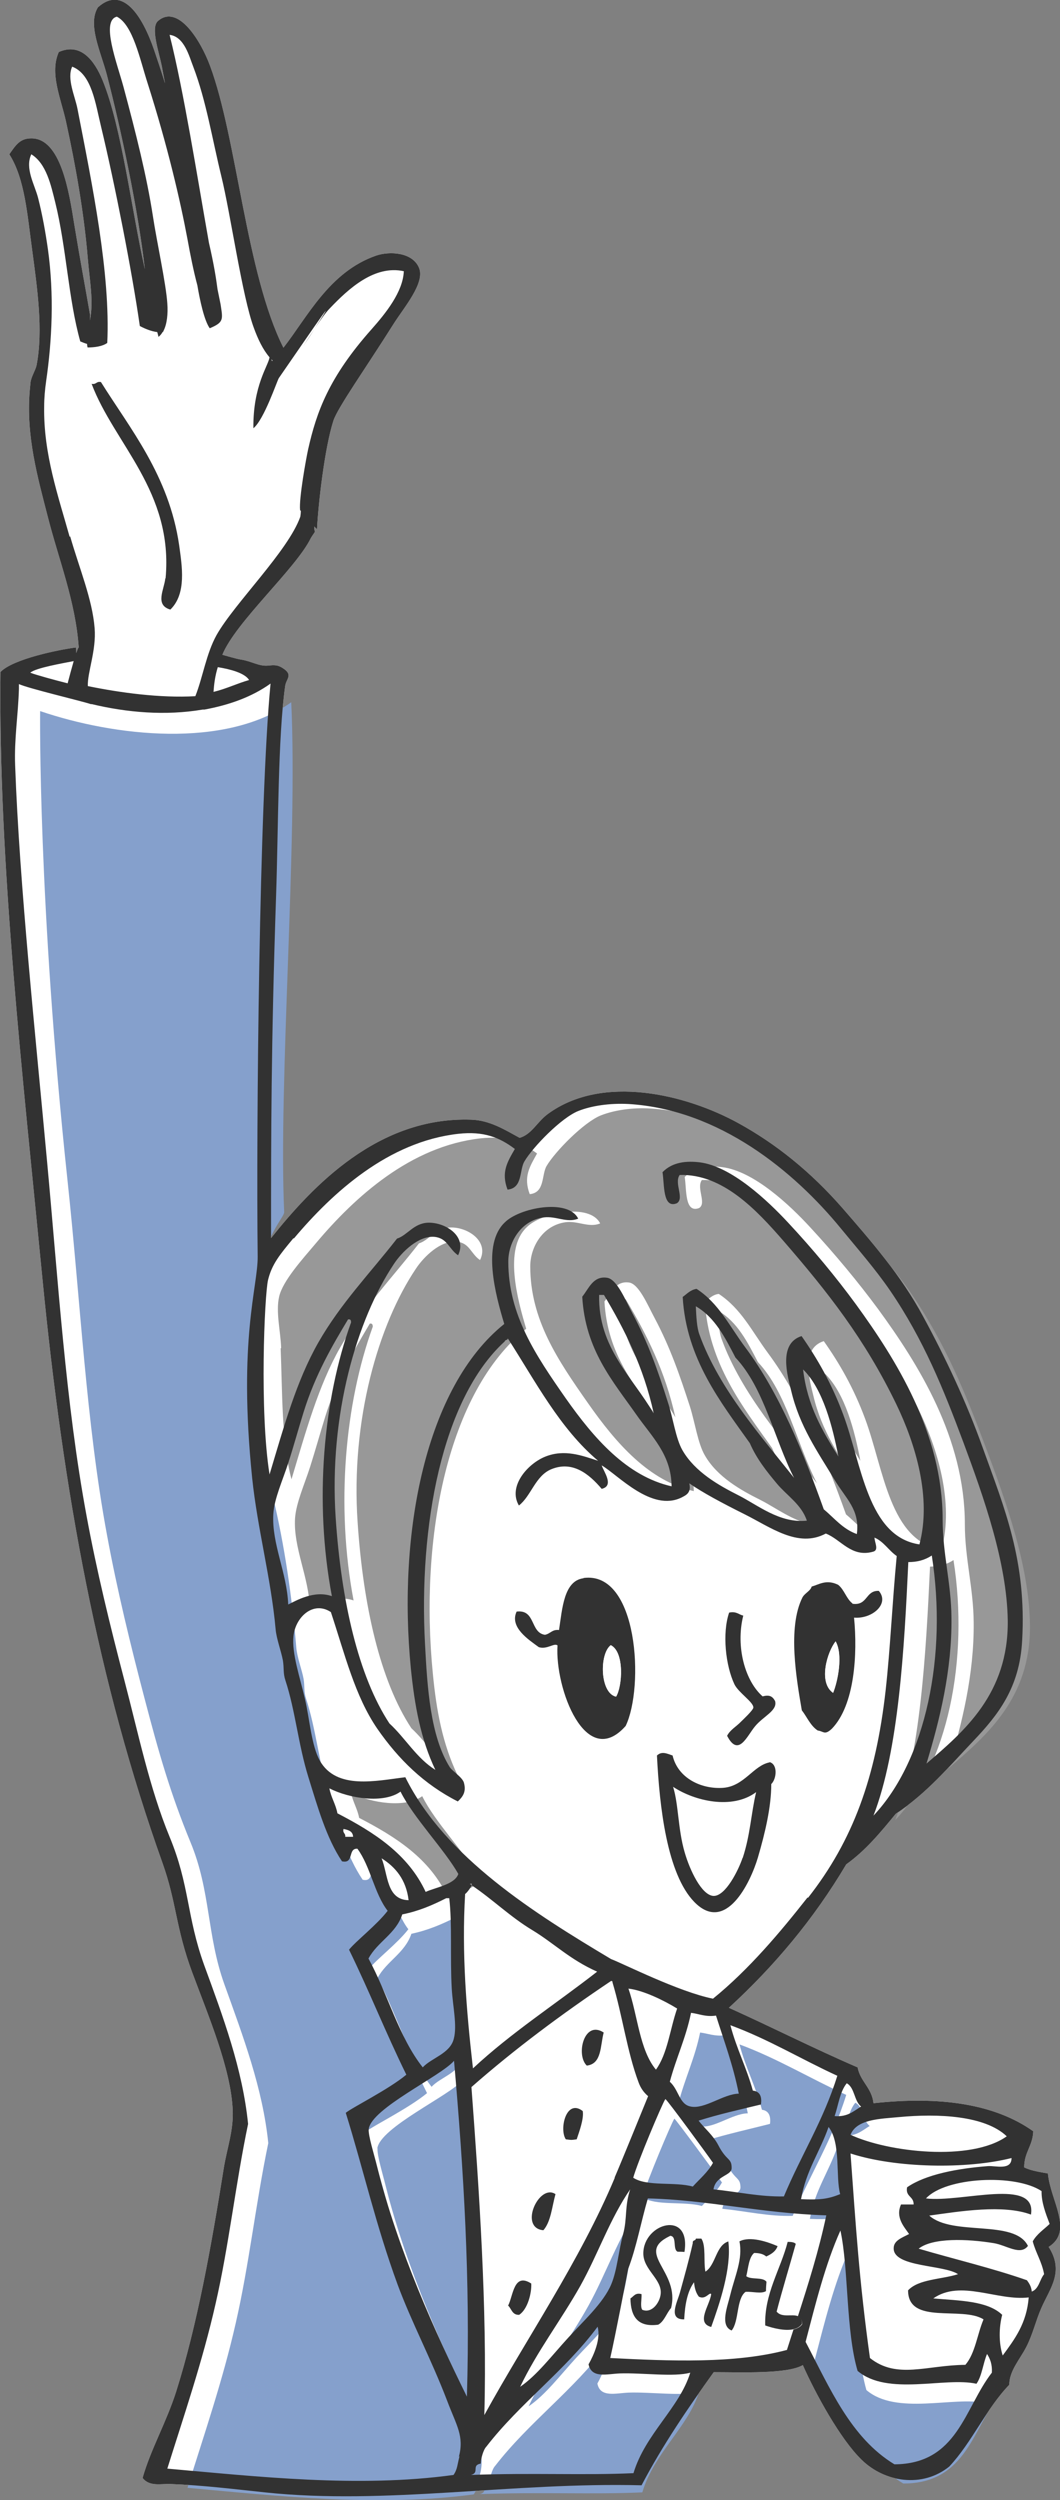 <?xml version="1.0" encoding="UTF-8"?>
<svg id="_レイヤー_2" data-name="レイヤー 2" xmlns="http://www.w3.org/2000/svg" viewBox="0 0 42 99.01">
  <rect x="0" y="0" width="42" height="99.01" fill="#808080" stroke="none"/>
  <defs>
    <style>
      .cls-1 {
        fill: #fff;
      }

      .cls-2 {
        fill: #989898;
      }

      .cls-3 {
        fill: #323232;
      }

      .cls-4 {
        fill: #85a0cc;
      }
    </style>
  </defs>
  <g id="_記事内の画像" data-name="記事内の画像">
    <g>
      <path class="cls-1" d="m41.51,86.07c-.33-.06-.67-.11-.93-.24,0-.6.34-.85.36-1.43-1.52-1.08-3.68-1.4-6.33-1.11-.07-.62-.52-.85-.63-1.42-1.74-.75-3.39-1.59-5.1-2.36,1.8-1.65,3.37-3.52,4.65-5.68.77-.55,1.37-1.28,1.96-2,1.25-.83,2.11-1.87,3.07-2.88.99-1.04,1.84-2.11,1.94-3.98.18-3.16-.7-5.24-1.57-7.66-.64-1.79-1.47-3.55-2.35-5.17-.88-1.64-2.08-3.01-3.2-4.3-1.26-1.44-2.63-2.54-4.12-3.36-2.07-1.14-5.39-1.96-7.56-.36-.42.31-.63.8-1.11.94-.59-.32-1.19-.7-1.93-.72-3.67-.12-6.26,2.61-7.92,4.69,0-4.13,0-7.59.2-13.58.09-2.64.07-6.27.36-8.29.04-.27.29-.41-.02-.65-.26-.19-.39-.18-.67-.15-.35.03-.66-.18-1.06-.24-.19-.03-.48-.12-.74-.19.53-1.3,2.91-3.41,3.5-4.61,0-.01.16-.25.17-.26-.02-.05-.03-.12-.03-.21.03.03.07.07.11.11.05-1,.3-3.21.65-4.3.17-.52,1.3-2.11,2.37-3.81.42-.67,1.28-1.65,1.02-2.25-.26-.61-1.15-.66-1.69-.48-1.86.64-2.74,2.45-3.68,3.65-1.48-2.94-1.84-8.3-2.91-11.17-.37-1-1.27-2.45-2.06-1.77-.3.26.03,1.2.15,1.78.04.21.08.44.13.69-.15-.48-.3-.93-.43-1.31-.47-1.37-1.25-2.58-2.23-1.7-.42.68.11,1.75.35,2.66.57,2.19,1.25,5.4,1.51,7.71-.53-2.35-.92-5.65-1.68-7.49-.31-.75-.85-1.5-1.73-1.11-.37.83.07,1.8.28,2.73.39,1.78.72,3.65.87,5.46.07.85.24,1.69.08,2.44,0-.07.01-.14.01-.21-.18-1.05-.39-2.15-.63-3.61-.2-1.25-.53-3.41-1.71-3.39-.45,0-.62.29-.86.63.62.98.71,2.39.91,3.83.19,1.43.44,3.13.17,4.52-.04.2-.21.45-.24.68-.01.1-.02.21-.03.31-.16,1.8.32,3.48.71,5,.44,1.73,1.1,3.35,1.23,5.19-.02,0-.05.09-.1.22,0-.08,0-.15-.01-.22-.68.09-2.48.45-2.99.97-.09,7.56.89,16.1,1.66,24.01.83,8.53,2.21,16.02,4.76,23.16.56,1.57.52,2.57,1.18,4.34.64,1.72,1.53,3.81,1.6,5.43.04.81-.22,1.5-.35,2.29-.5,3.13-1.05,6.21-1.89,8.87-.39,1.22-1.01,2.29-1.33,3.42.28.36.75.22,1.12.24,1.29.05,2.49.2,3.72.33,4.82.51,9.8-.41,14.93-.28.84-1.6,1.84-3.06,2.86-4.48,1.08,0,2.92.08,3.53-.28.5,1.13,1.49,2.94,2.33,3.75.92.9,2.41,1.12,3.47.27.91-.97,1.46-2.29,2.38-3.24,0-.55.41-.99.67-1.49.26-.5.38-1.05.6-1.55.34-.78.92-1.44.29-2.42,1-.63.07-1.82-.03-2.91Z"/>
      <path class="cls-1" d="m2.75,21.35c-.45-1.61-1.04-3.29-1.01-5.15,0-.34.03-.68.08-1.03.23-1.58.32-3.4.07-5.2-.1-.7-.22-1.37-.39-2.04-.14-.54-.52-1.17-.27-1.73.6.37.78,1.23.95,1.91.44,1.78.52,3.82.98,5.5.07.03.17.07.27.09,0,.05.01.1.02.14.27,0,.59-.04.78-.18.13-2.75-.59-6.24-1.18-9.27-.1-.51-.43-1.19-.21-1.67.78.3.92,1.46,1.15,2.4.54,2.25,1.22,5.7,1.53,7.87.2.11.48.22.69.24.02.06.03.12.05.19.07-.05.12-.12.17-.2,0,0,.02,0,.02,0,0,0,0-.01,0-.02.15-.28.19-.7.16-1.1-.05-.78-.42-2.46-.57-3.45-.24-1.57-.67-3.28-1.17-5.14-.26-.96-.9-2.61-.26-2.77.64.33.91,1.68,1.22,2.64.79,2.48,1.29,4.63,1.58,6.18.11.61.24,1.26.39,1.82.1.59.27,1.39.49,1.7.57-.24.52-.35.43-.95-.04-.19-.08-.39-.12-.59-.06-.45-.15-1.02-.34-1.84-.47-2.71-.99-5.96-1.56-8.24.59.07.78.87.94,1.27.51,1.34.75,2.86,1.11,4.33.37,1.51.83,4.78,1.29,6.01.16.44.37.86.62,1.16-.05.34-.66,1.12-.64,2.81.43-.35.95-1.89,1.01-1.99.39-.56,2.83-4.14,1.42-1.95.21-.31.44-.64.59-.79.76-.8,1.78-1.73,2.94-1.48-.03.82-.73,1.68-1.27,2.29-1.7,1.91-2.19,3.29-2.52,4.76-.08.36-.37,1.96-.32,2.41,0,.01.02.02.03.03,0,.12-.02.21-.02.23-.48,1.36-2.61,3.43-3.32,4.69-.41.73-.54,1.66-.84,2.42-1.4.08-2.99-.14-4.26-.4-.02-.54.34-1.41.27-2.29-.09-1.15-.61-2.38-.97-3.64Z"/>
      <path class="cls-1" d="m8.47,26.62c-.1.26-.19.54-.28.84.63-.11,1.1-.37,1.68-.53-.22-.36-.89-.25-1.4-.31Z"/>
      <path class="cls-1" d="m8.07,26.51c-.18.25-.29.57-.3.99.15,0,.29-.02.42-.05.08-.3.17-.58.28-.84-.15-.02-.29-.05-.4-.11Z"/>
      <path class="cls-1" d="m1.19,26.64c.29.12.55.26.89.33.04-.23.06-.46.07-.69-.27.06-.73.15-.96.36Z"/>
      <path class="cls-1" d="m2.24,26.26s-.06.01-.09.02c0,.23-.03.46-.07.69.05.01.11.03.17.03-.08-.29.12-.61,0-.74Z"/>
      <path class="cls-1" d="m25.66,87.04c-.27.92-.45,1.93-.78,2.79-.06.31-.51,2.67-.71,3.53,2.36.12,4.93.23,7-.32.08-.27.17-.54.26-.81-.35.07-.83-.05-1.12-.15-.03-1.26.62-2.22.89-3.31.13,0,.26,0,.32.08-.25.91-.52,1.78-.76,2.69.19.24.59.09.83.17.42-1.3.83-2.6,1.13-4.01-2.59-.08-4.74-.62-7.07-.67Zm.93,4.35c-.19.2-.27.53-.51.66-.81.12-1.08-.32-1.1-1.04.13-.08.19-.24.44-.17,0,.21-.06.5.03.62.39.16.71-.31.73-.65.03-.57-.69-.94-.69-1.58,0-1.21,1.89-1.73,1.63-.06-.09,0-.18,0-.27-.01-.21-.09-.01-.62-.3-.63-1.42.68.41,1.38.05,2.85Zm1.59-.55c-.07-.1-.22.24-.49.1-.11-.14-.18-.33-.19-.57-.25.34-.36.85-.39,1.47-.65,0-.28-.67-.17-1.06.19-.66.35-1.25.51-1.96-.02-.14.11-.08.12-.18.07,0,.14,0,.22,0,.2.29.08.9.16,1.31.41-.27.41-1.05.92-1.2.13,1.06-.35,2.46-.68,3.38-.62-.17-.06-.85,0-1.3Zm2.17-1.46c-.11-.1-.28-.14-.48-.14-.21.17-.23.58-.31.92.2.15.66.02.8.22,0,.12-.01.25-.02.37-.18.12-.55.01-.81.03-.37.28-.26,1.16-.55,1.53-.48-.18-.16-.95-.05-1.43.18-.74.49-1.41.36-2.09.42-.23,1.12.02,1.51.19-.08.22-.26.32-.45.41Z"/>
      <path class="cls-1" d="m26.82,79.54c-.54-.32-1.34-.72-1.93-.79.36,1.07.44,2.43,1.09,3.21.46-.63.56-1.62.84-2.42Z"/>
      <path class="cls-1" d="m18.42,75c-.13,2.34.05,4.63.31,6.91,1.51-1.41,3.28-2.55,4.92-3.83-1.07-.49-1.69-1.12-2.56-1.64-.87-.52-1.59-1.23-2.41-1.78-.05.11-.23.33-.26.34Z"/>
      <path class="cls-1" d="m18.61,74.61s.05.04.08.05c.03-.06.02-.1-.08-.05Z"/>
      <path class="cls-1" d="m15.12,73.59c.26.65.19,1.64,1.07,1.66-.1-.82-.52-1.31-1.07-1.66Z"/>
      <path class="cls-1" d="m35.5,61.63c-.32-.22-.5-.57-.88-.73,0,.18.19.49-.06.56-.85.24-1.27-.5-1.87-.72-1.09.58-2.2-.27-3.23-.77-.88-.43-1.65-.84-2.18-1.22.08.38-.13.47-.3.56-1.2.6-2.53-.88-3.17-1.27.09.24.52.81,0,.93-.5-.6-1.15-1.13-1.99-.78-.63.26-.8,1.06-1.29,1.44-.43-.75.33-1.64,1.03-1.93.78-.32,1.49-.03,2.11.16-1.52-1.28-2.48-3.14-3.58-4.85,0,.08-.11.06-.12.12-2.51,2.29-3.41,7.36-3.16,11.98.09,1.73.21,3.65.98,4.88.1.17.5.39.56.61.1.35-.03.54-.24.75-1.34-.68-2.35-1.66-3.19-2.88-.9-1.3-1.29-2.93-1.84-4.62-.7-.46-1.39.21-1.48.94-.08.69.26,1.65.46,2.53.18.77.25,1.81.58,2.41.66,1.17,2.23.8,3.39.66,1.59,3.2,5.18,5.42,8.15,7.2.5.19,2.7,1.3,4.04,1.57,1.43-1.15,2.67-2.63,3.74-4,1.78-2.27,2.68-4.76,3.07-8.2.2-1.71.26-3.44.44-5.33Zm-10.71,6.73c-1.57,1.78-2.8-1.49-2.7-3.19-.14-.11-.41.17-.74.07-.41-.31-1.17-.8-.88-1.41.77-.1.53.83,1.12.92.21-.04.27-.22.56-.19.13-.86.19-1.95.97-2.05,2.17-.29,2.41,4.33,1.67,5.86Zm5.78,2.29c0,.9-.24,1.93-.53,2.91-.3,1.01-1.28,3.03-2.52,1.76-1.09-1.11-1.38-3.76-1.48-5.8.19-.18.39-.09.62,0,.2.89,1.13,1.34,2,1.28.84-.06,1.2-.89,1.85-1.01.34.09.28.66.07.87Zm-.64-2.28c-.32.39-.66,1.26-1.11.38.11-.24.37-.37.55-.56.07-.08.49-.46.49-.56,0-.21-.6-.59-.75-.92-.35-.74-.49-2.02-.21-2.84.29-.06.37.08.56.12-.32,1.25.07,2.61.78,3.21.25-.07.38-.02.5.18.1.38-.46.59-.79,1Zm3.92-4.31c.13,1.43.02,3.47-.88,4.4-.29.27-.32.1-.56.07-.29-.19-.42-.53-.63-.8-.22-1.22-.58-3.26.02-4.46.09-.18.32-.26.37-.44.29-.08.58-.3,1.05-.07.24.19.32.55.57.74.62.09.51-.52,1.05-.51.44.51-.26,1.12-.98,1.06Z"/>
      <path class="cls-1" d="m26.67,70.75c.22.71.19,1.67.46,2.6.2.69.67,1.69,1.13,1.72.5.04,1.01-1.04,1.16-1.5.3-.92.33-1.76.53-2.6-.95.71-2.45.35-3.29-.21Z"/>
      <g>
        <path class="cls-2" d="m19.02,74.39c-.56-.97-1.79-2.24-2.29-3.26-.66.48-2.02.28-2.82-.13.07.36.25.62.32.99,1.45.75,2.8,1.61,3.5,3.12.38-.18,1.15-.29,1.29-.71Z"/>
        <path class="cls-2" d="m24.61,51.45c-.04,2.1,1.34,3.26,2.15,4.68-.4-1.82-1.14-3.3-1.97-4.68-.06,0-.12,0-.19,0Z"/>
        <path class="cls-2" d="m32.69,54.4c.17,1.45.78,2.46,1.4,3.45-.22-1.17-.6-2.66-1.4-3.45Z"/>
        <path class="cls-2" d="m28.45,51.91c.01.42.04.84.14,1.11.79,2.19,2.52,4.12,3.78,5.72-.81-1.57-1.19-3.58-2.34-4.8-.41-.79-.81-1.59-1.57-2.03Z"/>
        <path class="cls-2" d="m11.12,53.39c.07,1.69.03,3.71.43,5.19.57-1.89,1.06-3.69,1.93-5.22.89-1.55,2.07-2.77,3.12-4.12.41-.13.66-.61,1.23-.63.69-.03,1.56.54,1.19,1.29-.37-.25-.41-.69-.94-.73-.63-.05-1.29.6-1.6,1.07-1.48,2.2-2.59,5.98-2.31,10.05.22,3.29.89,6.27,2.13,8.15.63.58,1.07,1.37,1.82,1.84-.58-1.22-.83-2.53-.97-4.01-.53-5.38.58-11.15,3.7-13.65-.35-1.17-.89-3.16.02-4.02.57-.58,2.5-.97,2.91-.15-.45.18-.88-.11-1.36-.05-.92.12-1.41.99-1.41,1.75,0,2.11,1.09,3.71,2.29,5.42,1.12,1.6,2.42,3.08,4.19,3.48-.02-1.26-.79-1.97-1.39-2.83-.94-1.35-2.03-2.57-2.15-4.68.26-.32.43-.83.98-.75.39.06.74.91,1.01,1.41.62,1.17.99,2.25,1.4,3.51.2.64.31,1.44.58,1.91.49.87,1.45,1.4,2.19,1.77.8.4,1.64,1.13,2.74,1.02-.21-.64-.8-1-1.19-1.47-.41-.49-.8-.97-1.07-1.6-1.15-1.62-2.52-3.34-2.66-5.79.17-.12.3-.28.55-.31.89.59,1.3,1.46,1.94,2.33,1.36,1.83,2.29,4.15,3.1,6.4.42.35.75.77,1.31.98.13-.97-.44-1.4-.89-2.16-.66-1.11-1.38-2.11-1.71-3.51-.14-.58-.53-1.87.41-2.17.61.86,1.19,1.86,1.64,3.08.74,1.99.97,4.86,3.03,5.17.49-1.85-.15-3.97-.92-5.56-1.26-2.58-2.71-4.43-4.46-6.45-1.06-1.22-2.41-2.66-4.12-2.62-.23.32.2.92-.11,1.11-.58.22-.49-.75-.57-1.23.41-.42.99-.45,1.48-.39,1.25.15,2.68,1.5,3.49,2.38.99,1.07,1.91,2.18,2.7,3.25,1.57,2.15,3.43,5.09,3.43,8.51,0,1.36.34,2.52.35,3.89.02,2.08-.47,4.01-.99,5.77,1.5-1.29,3.25-2.77,3.22-5.66-.02-2.3-.95-4.91-1.75-7.04-.8-2.14-1.59-4.08-2.91-6.03-.58-.86-1.3-1.68-1.95-2.46-1.87-2.26-4.82-4.7-8.41-4.93-.75-.05-1.47.07-1.98.27-.68.27-1.82,1.44-2.15,2-.21.35-.06,1.06-.67,1.12-.26-.69,0-1.09.29-1.61-.61-.45-1.22-.71-2.24-.6-2.77.31-4.98,2.32-6.52,4.15-.55.65-1.32,1.5-1.46,2.12-.14.61.06,1.37.08,2.04Z"/>
        <path class="cls-2" d="m37.78,61.78c-.29.19-.58.25-.93.26-.16,3.43-.38,7.45-1.38,10.04,2.08-2.19,2.93-6.36,2.31-10.3Z"/>
        <path class="cls-2" d="m14.65,52.42c-.61,1.03-1.3,2.19-1.76,3.67-.2.64-.39,1.33-.6,1.99-.22.69-.56,1.44-.6,2.05-.07,1.17.55,2.32.59,3.58.29-.14,1.02-.58,1.73-.33-.71-3.76-.34-7.8.76-10.84,0-.08-.02-.15-.13-.12Z"/>
      </g>
      <path class="cls-1" d="m13.99,72.74c-.02-.21-.19-.27-.37-.31-.05.18.09.16.07.31.1,0,.21,0,.31,0Z"/>
      <path class="cls-1" d="m39.15,85.79c.3-.02.93.18.93-.32-1.78.45-4.61.4-6.38-.18.2,2.86.33,5.02.77,8.1,1.08.85,2.25.28,3.78.27.39-.46.48-1.21.72-1.8-.85-.53-2.98.25-2.99-1.15.41-.45,1.31-.43,1.98-.64-.56-.37-2.57-.26-2.55-1.03,0-.3.32-.41.61-.56-.2-.29-.55-.65-.32-1.17.17,0,.33,0,.5,0,.01-.33-.33-.29-.26-.68.73-.51,2.01-.75,3.21-.84Z"/>
      <path class="cls-1" d="m33.69,84.54c1.49.69,4.77,1.07,6.19.06-.86-.82-2.71-.91-4.28-.76-.74.07-1.67.08-1.91.7Z"/>
      <path class="cls-1" d="m25.31,82.46c-.45-1.2-.64-2.65-1.03-3.95,0-.04-.01-.07-.06-.06-1.94,1.3-3.81,2.69-5.53,4.2.29,4.03.63,8.78.51,12.99,1.65-3.02,3.78-6.09,5.17-9.4.3-.72,1.15-2.79,1.33-3.23-.18-.15-.29-.33-.38-.55Zm-4.74,9.21c-.28.01-.3-.24-.44-.37.21-.39.22-1.32.92-.88.01.37-.14,1.02-.48,1.24Zm.96-3.35c-.98-.08-.17-1.87.48-1.43-.14.5-.18,1.09-.48,1.43Zm1.33-3.6c-.25.04-.19.04-.43,0-.27-.39.01-1.64.67-1.12.05.3-.13.79-.24,1.12Zm.4-2.91c-.45-.41-.11-1.81.67-1.31-.13.52-.07,1.24-.67,1.31Z"/>
      <path class="cls-1" d="m36.98,91.01c1.04.09,2.16.09,2.73.65-.14.49-.15,1.12.02,1.61.47-.64.95-1.27,1.03-2.3-1.24.15-2.7-.72-3.78.04Z"/>
      <path class="cls-1" d="m36.69,87.05c1.41.17,4.4-.84,4.16.64-1.1-.41-2.81-.13-4.03.04.93.82,3.39.13,3.91,1.2-.3.4-.86-.03-1.36-.11-1.04-.17-2.42-.22-2.97.22,1.43.42,2.91.78,4.29,1.25.09.12.17.25.19.43.29-.1.31-.47.49-.69-.09-.5-.33-.83-.45-1.3.16-.29.44-.47.67-.69-.17-.42-.34-.86-.32-1.3-1.03-.68-3.81-.56-4.58.29Z"/>
      <g>
        <path class="cls-4" d="m18.54,95.81c-.63-1.65-1.42-3.14-1.97-4.62-.87-2.37-1.35-4.53-2.05-6.79.26-.21,1.69-.92,2.4-1.51-.84-1.69-1.44-3.26-2.27-4.95.25-.33,1.1-.98,1.53-1.54-.53-.69-.68-1.76-1.2-2.46-.39-.02-.13.61-.61.5-.63-.93-.97-2.14-1.33-3.33-.4-1.28-.52-2.65-.91-3.83-.1-.3-.05-.48-.1-.79-.07-.38-.26-.86-.29-1.25-.17-2-.46-4.02-.93-5.99-2.11-8.99.47-10.87.45-11.25-.23-5.15.54-14.62.28-20.19-2.62,1.86-7.01,1.35-9.95.35,0,.06-.09,7.56,1.08,18.54.52,4.83.74,9.63,1.57,14.09.4,2.17.93,4.35,1.49,6.48.56,2.14,1.02,3.75,1.82,5.69.8,1.93.64,3.67,1.34,5.62.74,2.06,1.52,4.12,1.74,6.29-.5,2.4-.76,4.82-1.29,7.13-.52,2.29-1.26,4.43-1.91,6.52,3.52.32,7.56.77,11.34.26.16-.23.15-.42.24-.75.22-.84-.08-1.25-.46-2.22Z"/>
        <path class="cls-4" d="m14.96,85.08c-.03.25.21,1.03.32,1.48.83,3.31,2.34,6.63,3.56,9.12.14-4.64-.12-8.97-.51-13.3-.52.61-3.27,1.87-3.38,2.7Z"/>
        <path class="cls-4" d="m27.74,80.49c-.2.99-.59,1.79-.84,2.73.35.32.36.89.82.98.55.11,1.29-.5,1.91-.51-.22-1.11-.58-2.07-.9-3.09-.42.05-.66-.07-.99-.11Z"/>
        <path class="cls-4" d="m28.6,86.42c-.27-.38-1.79-2.45-1.88-2.52-.13.2-1.08,2.47-1.27,3.11.54.36,1.65.15,2.36.35.28-.3.59-.56.8-.94Zm-1.68-2.25s0,0,0,0c0,0,0,0,0,.01,0,0,0,0,0,0Z"/>
        <path class="cls-4" d="m24.91,94.75c-.51.02-1.13.21-1.24-.36.21-.37.48-1,.36-1.49-1.3,1.75-3.08,3.03-4.41,4.75-.12.12-.22.49-.22.67-.39.06-.02.36-.39.45,2.44-.09,4.46.02,6.44-.07.47-1.57,1.82-2.59,2.25-3.98-.63.18-1.91,0-2.79.03Z"/>
        <path class="cls-4" d="m20.95,95.29c.67-.46,1.24-1.22,1.9-1.94.59-.64,1.4-1.39,1.71-2.12.25-.58.29-1.34.47-1.99.17-.61.06-1.1.29-1.8-.84,1.19-1.3,2.59-2,3.86-.75,1.35-1.71,2.59-2.37,3.98Z"/>
        <path class="cls-4" d="m14.95,78.33c.76,1.39,1.21,3.11,2.15,4.31.35-.38,1.07-.54,1.23-1.13.14-.52-.04-1.29-.08-1.98-.07-1.24.03-2.6-.1-3.59-.04,0-.08,0-.12,0-.52.26-1.07.5-1.73.64-.26.77-.98,1.08-1.34,1.75Z"/>
        <path class="cls-4" d="m39.04,95.16c-1.26-.27-3.52.5-4.71-.51-.46-1.6-.35-4.02-.68-5.56-.6,1.33-.98,2.88-1.38,4.41.96,1.84,1.79,3.8,3.52,4.85,2.52,0,2.77-2.23,3.87-3.63.02-.33-.07-.55-.19-.74-.16.37-.2.87-.42,1.18Z"/>
        <path class="cls-4" d="m34.46,84.19c-.28-.21-.24-.75-.57-.92-.27.33-.33.86-.48,1.3.52.04.75-.2,1.05-.38Z"/>
        <path class="cls-4" d="m30.5,84.11c-.83.21-1.68.4-2.47.64.24.29.58.57.78.97.33.64.52.49.53.9,0,.32-.63.3-.72.85.98.1,1.84.31,2.79.28.68-1.62,1.58-3.03,2.12-4.79-1.43-.65-2.72-1.44-4.23-2,.24.92.65,1.68.89,2.59.25.03.36.22.32.55Z"/>
        <path class="cls-4" d="m32.09,87.87c.75.03,1.04,0,1.55-.2-.19-.68.04-2.02-.46-2.66-.33.98-.9,1.74-1.09,2.86Z"/>
      </g>
      <path class="cls-3" d="m33.78,63.5c-.25-.19-.32-.54-.57-.74-.47-.23-.76-.01-1.05.07-.05.18-.28.26-.37.44-.59,1.19-.23,3.24-.02,4.46.21.27.34.61.63.8.24.03.27.2.56-.07.91-.94,1.02-2.97.88-4.4.72.06,1.42-.55.98-1.06-.54-.02-.43.6-1.05.51Zm-.77,3.54c-.6-.42-.23-1.63.1-2.04.3.54.08,1.58-.1,2.04Z"/>
      <path class="cls-3" d="m30.23,67.19c-.7-.6-1.09-1.96-.78-3.21-.18-.04-.27-.18-.56-.12-.28.82-.14,2.1.21,2.84.16.33.76.71.75.92,0,.1-.42.49-.49.56-.18.19-.44.33-.55.56.45.87.79,0,1.11-.38.33-.4.9-.62.79-1-.11-.2-.24-.25-.5-.18Z"/>
      <path class="cls-3" d="m30.5,69.79c-.65.12-1.01.95-1.85,1.01-.86.06-1.79-.38-2-1.28-.23-.08-.43-.18-.62,0,.1,2.04.4,4.69,1.48,5.8,1.24,1.27,2.22-.75,2.52-1.76.29-.99.53-2.01.53-2.91.21-.2.27-.78-.07-.87Zm-1.08,3.79c-.15.45-.67,1.53-1.16,1.5-.47-.04-.93-1.03-1.13-1.72-.27-.92-.24-1.89-.46-2.6.84.56,2.34.92,3.29.21-.2.84-.23,1.69-.53,2.6Z"/>
      <path class="cls-3" d="m23.25,81.8c.6-.07.53-.78.67-1.31-.78-.51-1.11.89-.67,1.31Z"/>
      <path class="cls-3" d="m22.42,84.72c.25.03.19.03.43,0,.11-.33.29-.82.24-1.12-.66-.51-.94.73-.67,1.12Z"/>
      <path class="cls-3" d="m21.53,88.32c.3-.34.34-.93.48-1.43-.65-.44-1.47,1.34-.48,1.43Z"/>
      <path class="cls-3" d="m26.55,88.54c.29.01.09.54.3.63.09,0,.18,0,.27.01.27-1.68-1.63-1.15-1.63.06,0,.64.73,1.01.69,1.58-.02.34-.34.81-.73.65-.09-.12-.02-.41-.03-.62-.25-.07-.31.09-.44.17.01.72.29,1.15,1.1,1.04.24-.13.33-.46.51-.66.37-1.47-1.46-2.17-.05-2.85Z"/>
      <path class="cls-3" d="m20.13,91.3c.14.13.16.38.44.37.34-.22.5-.87.48-1.24-.7-.45-.71.48-.92.88Z"/>
      <path class="cls-3" d="m29.3,88.77c.14.68-.18,1.36-.36,2.09-.11.47-.43,1.24.05,1.43.3-.37.18-1.25.55-1.53.26-.02.63.09.81-.03,0-.12.01-.25.02-.37-.15-.2-.61-.07-.8-.22.08-.33.1-.74.31-.92.2,0,.37.04.48.14.19-.09.37-.19.45-.41-.39-.17-1.09-.41-1.51-.19Z"/>
      <path class="cls-3" d="m28.87,88.76c-.51.15-.5.93-.92,1.2-.08-.41.03-1.02-.16-1.31-.07,0-.14,0-.22,0,0,.1-.14.04-.12.18-.16.71-.33,1.3-.51,1.96-.11.39-.48,1.07.17,1.06.03-.62.14-1.13.39-1.47.02.24.08.43.19.57.27.14.42-.2.49-.1-.06.45-.62,1.14,0,1.3.33-.92.81-2.32.68-3.38Z"/>
      <path class="cls-3" d="m30.77,91.55c.24-.92.51-1.79.76-2.69-.06-.07-.19-.08-.32-.08-.28,1.09-.93,2.05-.89,3.31.28.1.77.23,1.12.15.06-.17.11-.35.17-.52-.23-.09-.63.07-.83-.17Z"/>
      <path class="cls-3" d="m31.78,92.02c0-.18-.08-.27-.18-.3-.06.17-.11.35-.17.52.15-.03.27-.1.35-.22Z"/>
      <path class="cls-3" d="m26.57,83.4s0,0,0,0c0,0,0,0,0-.01,0,0,0,0,0,0Z"/>
      <path class="cls-3" d="m23.12,62.5c-.78.1-.84,1.2-.97,2.05-.28-.03-.34.15-.56.19-.59-.09-.36-1.01-1.12-.92-.29.62.47,1.11.88,1.41.33.1.61-.18.74-.07-.11,1.7,1.12,4.97,2.7,3.19.74-1.53.5-6.15-1.67-5.86Zm1.29,4.69c-.64-.14-.67-1.69-.21-2.04.55.27.46,1.64.21,2.04Z"/>
      <g>
        <path class="cls-3" d="m41.51,86.07c-.33-.06-.67-.11-.93-.24,0-.6.34-.85.36-1.43-1.52-1.08-3.68-1.4-6.33-1.11-.07-.62-.52-.85-.63-1.42-1.74-.75-3.39-1.59-5.1-2.36,1.8-1.65,3.37-3.52,4.65-5.68.77-.55,1.37-1.28,1.96-2,1.25-.83,2.11-1.87,3.07-2.88.99-1.04,1.84-2.11,1.94-3.98.18-3.16-.7-5.24-1.57-7.66-.64-1.79-1.47-3.55-2.35-5.17-.88-1.64-2.08-3.01-3.2-4.3-1.26-1.44-2.63-2.54-4.12-3.36-2.07-1.14-5.39-1.96-7.56-.36-.42.31-.63.8-1.11.94-.59-.32-1.19-.7-1.93-.72-3.67-.12-6.26,2.61-7.92,4.69,0-4.13,0-7.59.2-13.58.09-2.64.07-6.27.36-8.29.04-.27.29-.41-.02-.65-.26-.19-.39-.18-.67-.15-.35.03-.66-.18-1.06-.24-.19-.03-.48-.12-.74-.19.53-1.3,2.91-3.41,3.5-4.61,0-.01.16-.25.17-.26-.02-.05-.03-.12-.03-.21.03.03.07.07.11.11.05-1,.3-3.21.65-4.3.17-.52,1.3-2.11,2.37-3.81.42-.67,1.28-1.65,1.02-2.25-.26-.61-1.15-.66-1.69-.48-1.86.64-2.74,2.45-3.68,3.65-1.48-2.94-1.84-8.3-2.91-11.17-.37-1-1.27-2.45-2.06-1.77-.3.26.03,1.2.15,1.78.04.21.08.44.13.69-.15-.48-.3-.93-.43-1.31-.47-1.37-1.25-2.58-2.23-1.7-.42.68.11,1.75.35,2.66.57,2.19,1.25,5.4,1.51,7.71-.53-2.35-.92-5.65-1.68-7.49-.31-.75-.85-1.5-1.73-1.11-.37.83.07,1.8.28,2.73.39,1.78.72,3.65.87,5.46.07.85.24,1.69.08,2.44,0-.07.01-.14.01-.21-.18-1.05-.39-2.15-.63-3.61-.2-1.25-.53-3.41-1.71-3.39-.45,0-.62.29-.86.63.62.98.71,2.39.91,3.83.19,1.43.44,3.13.17,4.52-.04.2-.21.45-.24.68-.01.1-.02.21-.03.31-.16,1.8.32,3.48.71,5,.44,1.73,1.1,3.35,1.23,5.19-.02,0-.05.09-.1.22,0-.08,0-.15-.01-.22-.68.09-2.48.45-2.99.97-.09,7.56.89,16.1,1.66,24.01.83,8.53,2.21,16.02,4.76,23.16.56,1.57.52,2.57,1.18,4.34.64,1.72,1.53,3.81,1.6,5.43.04.81-.22,1.5-.35,2.29-.5,3.13-1.05,6.21-1.89,8.87-.39,1.22-1.01,2.29-1.33,3.42.28.36.75.22,1.12.24,1.29.05,2.49.2,3.72.33,4.82.51,9.8-.41,14.93-.28.84-1.6,1.84-3.06,2.86-4.48,1.08,0,2.92.08,3.53-.28.5,1.13,1.49,2.94,2.33,3.75.92.9,2.41,1.12,3.47.27.91-.97,1.46-2.29,2.38-3.24,0-.55.41-.99.67-1.49.26-.5.38-1.05.6-1.55.34-.78.92-1.44.29-2.42,1-.63.07-1.82-.03-2.91Zm-5.31,1.23c-.17,0-.33,0-.5,0-.23.52.13.89.32,1.17-.29.15-.61.26-.61.56-.02.76,1.99.65,2.55,1.03-.66.21-1.56.19-1.98.64,0,1.39,2.14.61,2.99,1.15-.25.59-.33,1.35-.72,1.8-1.53.01-2.71.58-3.78-.27-.43-3.08-.56-5.24-.77-8.1,1.78.58,4.6.63,6.38.18,0,.5-.62.3-.93.32-1.2.09-2.48.33-3.21.84-.07.38.27.35.26.68Zm-.59-3.46c1.57-.15,3.42-.06,4.28.76-1.42,1.01-4.71.63-6.19-.06.24-.62,1.17-.63,1.91-.7Zm-1.49-.42c-.3.18-.53.42-1.05.38.15-.44.21-.97.48-1.3.32.17.29.71.57.92Zm-.83,3.47c-.5.2-.8.23-1.55.2.19-1.12.75-1.88,1.09-2.86.5.64.27,1.98.46,2.66Zm-.11-4.7c-.54,1.76-1.44,3.16-2.12,4.79-.95.02-1.81-.18-2.79-.28.09-.56.73-.53.72-.85,0-.4-.2-.26-.53-.9-.21-.4-.55-.67-.78-.97.79-.25,1.64-.44,2.47-.64.05-.34-.06-.52-.32-.55-.25-.91-.65-1.67-.89-2.59,1.52.56,2.81,1.35,4.23,2Zm-8.82,4.05c-1.39,3.31-3.51,6.38-5.17,9.4.12-4.21-.21-8.97-.51-12.99,1.73-1.52,3.59-2.9,5.53-4.2.05-.01.06.02.06.06.39,1.3.58,2.75,1.03,3.95.08.22.2.4.38.55-.18.44-1.02,2.51-1.33,3.23Zm.62.43c-.24.7-.12,1.18-.29,1.8-.18.65-.23,1.41-.47,1.99-.31.74-1.13,1.48-1.71,2.12-.66.72-1.23,1.48-1.9,1.94.66-1.39,1.62-2.64,2.38-3.99.71-1.27,1.17-2.66,2-3.86Zm-6.37-12.06c.09-.04.1-.01.08.05.82.55,1.54,1.26,2.41,1.78.87.53,1.48,1.16,2.56,1.64-1.64,1.28-3.41,2.42-4.92,3.83-.26-2.28-.45-4.57-.31-6.91.03,0,.21-.22.26-.34-.02-.02-.05-.04-.08-.05Zm6.29,4.14c.59.07,1.39.46,1.93.79-.28.8-.38,1.79-.84,2.42-.65-.78-.72-2.14-1.09-3.21Zm1.47,4.38c.09.06,1.61,2.13,1.88,2.52-.2.37-.52.63-.8.94-.71-.2-1.81.01-2.36-.35.18-.64,1.14-2.91,1.27-3.11Zm2.91-.22c-.62.01-1.36.63-1.92.51-.45-.09-.46-.66-.82-.98.25-.94.64-1.74.84-2.73.33.04.57.17.99.11.32,1.01.68,1.97.9,3.08Zm2.71-7.76c-1.07,1.36-2.31,2.84-3.74,4-1.35-.27-3.54-1.38-4.04-1.57-2.98-1.78-6.57-4.01-8.15-7.2-1.16.14-2.73.51-3.39-.66-.33-.6-.4-1.63-.58-2.41-.2-.88-.54-1.84-.46-2.53.08-.74.78-1.4,1.48-.94.56,1.69.95,3.32,1.84,4.62.84,1.21,1.85,2.2,3.19,2.88.21-.2.34-.39.24-.75-.07-.22-.46-.45-.56-.61-.77-1.23-.89-3.15-.98-4.88-.25-4.61.65-9.69,3.16-11.98.01-.07.12-.04.12-.12,1.1,1.71,2.06,3.57,3.58,4.85-.62-.2-1.33-.48-2.11-.16-.7.29-1.47,1.18-1.03,1.93.49-.38.65-1.18,1.29-1.44.84-.34,1.49.19,1.99.78.51-.12.08-.68,0-.93.65.38,1.98,1.86,3.17,1.27.17-.09.39-.18.3-.56.53.37,1.3.78,2.18,1.22,1.03.51,2.13,1.36,3.23.77.6.23,1.01.96,1.87.72.25-.06.06-.37.06-.56.37.16.56.51.88.73-.18,1.89-.25,3.62-.44,5.33-.39,3.44-1.29,5.93-3.07,8.2Zm-16.04.66c.65-.13,1.2-.37,1.73-.64.04,0,.08,0,.12,0,.12.99.03,2.35.1,3.59.04.69.22,1.46.08,1.98-.15.59-.88.75-1.23,1.13-.95-1.2-1.39-2.92-2.15-4.31.36-.67,1.09-.98,1.34-1.75Zm-.83-2.22c.55.35.97.84,1.07,1.66-.88-.02-.81-1.01-1.07-1.66Zm1.75,1.34c-.7-1.51-2.05-2.37-3.5-3.12-.07-.37-.25-.62-.32-.99.8.41,2.16.61,2.82.13.51,1.03,1.74,2.29,2.29,3.26-.14.42-.9.53-1.29.71Zm-3.25-2.5c.19.04.36.09.37.31-.1,0-.21,0-.31,0,.02-.15-.11-.13-.07-.31Zm-.47-9.22c-.71-.25-1.44.19-1.73.33-.05-1.26-.66-2.41-.59-3.58.03-.6.38-1.36.6-2.05.21-.65.4-1.35.6-1.99.46-1.48,1.14-2.64,1.76-3.67.11-.02.12.05.12.12-1.1,3.04-1.47,7.08-.76,10.84Zm21.46,8.69c1-2.59,1.22-6.61,1.38-10.04.34,0,.64-.07.93-.26.62,3.94-.23,8.1-2.31,10.3Zm-22.97-22.85c1.54-1.83,3.75-3.84,6.52-4.15,1.01-.11,1.63.14,2.24.6-.3.52-.55.92-.29,1.61.61-.06.46-.77.67-1.12.33-.56,1.47-1.74,2.15-2,.51-.2,1.23-.31,1.98-.27,3.59.22,6.55,2.66,8.41,4.93.64.78,1.36,1.6,1.95,2.46,1.33,1.95,2.11,3.89,2.91,6.03.79,2.13,1.72,4.74,1.75,7.04.03,2.9-1.73,4.38-3.22,5.66.53-1.75,1.01-3.69.99-5.77-.01-1.38-.35-2.53-.35-3.9,0-3.41-1.86-6.35-3.43-8.51-.79-1.08-1.71-2.19-2.7-3.25-.82-.88-2.24-2.22-3.49-2.38-.5-.06-1.07-.03-1.48.39.08.48,0,1.46.57,1.23.31-.2-.12-.79.11-1.12,1.71-.05,3.05,1.39,4.12,2.62,1.75,2.02,3.21,3.87,4.46,6.45.77,1.59,1.41,3.72.92,5.56-2.06-.31-2.28-3.18-3.03-5.17-.45-1.21-1.03-2.21-1.64-3.08-.94.3-.55,1.59-.41,2.17.33,1.4,1.04,2.4,1.71,3.51.45.76,1.02,1.19.89,2.16-.56-.2-.89-.63-1.31-.98-.81-2.26-1.74-4.57-3.1-6.4-.65-.87-1.05-1.75-1.94-2.33-.25.04-.38.2-.55.32.14,2.45,1.51,4.17,2.66,5.79.27.62.66,1.11,1.07,1.6.39.47.98.83,1.19,1.47-1.09.11-1.94-.62-2.74-1.02-.73-.37-1.69-.9-2.19-1.77-.27-.47-.37-1.28-.58-1.91-.4-1.27-.78-2.34-1.4-3.51-.27-.5-.61-1.36-1.01-1.41-.55-.08-.72.43-.98.75.12,2.11,1.21,3.34,2.15,4.68.6.86,1.38,1.57,1.39,2.83-1.77-.4-3.07-1.89-4.19-3.48-1.2-1.72-2.28-3.31-2.28-5.42,0-.76.49-1.63,1.41-1.75.49-.06.91.23,1.36.05-.4-.81-2.34-.43-2.91.15-.91.86-.37,2.86-.02,4.02-3.12,2.5-4.23,8.27-3.7,13.65.15,1.48.39,2.79.97,4.01-.75-.47-1.18-1.25-1.82-1.84-1.23-1.87-1.91-4.85-2.13-8.15-.27-4.07.84-7.85,2.31-10.05.31-.47.97-1.12,1.6-1.07.52.05.57.48.94.73.37-.75-.5-1.31-1.19-1.29-.57.02-.82.5-1.23.63-1.05,1.35-2.23,2.56-3.12,4.12-.87,1.53-1.36,3.32-1.93,5.22-.4-2.5-.2-7.09-.06-7.7.15-.62.46-1,1.01-1.66Zm21.58,8.63c-.62-.99-1.23-2-1.4-3.45.8.79,1.17,2.28,1.4,3.45Zm-1.73.88c-1.25-1.59-2.99-3.52-3.78-5.72-.1-.27-.12-.69-.14-1.11.76.44,1.16,1.24,1.57,2.03,1.15,1.22,1.53,3.23,2.34,4.8Zm-5.6-2.6c-.82-1.42-2.2-2.59-2.15-4.68.06,0,.12,0,.19,0,.83,1.39,1.57,2.86,1.97,4.68ZM9.87,26.93c-.49.14-.91.35-1.41.47.02-.29.06-.63.17-.98.49.08,1.07.23,1.24.51Zm.93-12.65s-.01.01-.02.02c-.01-.02-.02-.05-.03-.07.02.02.04.03.05.05Zm-8.04,6.98c-.45-1.61-1.04-3.28-1.01-5.15,0-.34.03-.68.08-1.03.23-1.58.32-3.4.07-5.2-.1-.7-.22-1.37-.39-2.04-.14-.54-.53-1.17-.27-1.73.6.37.78,1.23.95,1.91.44,1.78.52,3.83.99,5.5.07.03.17.07.27.1,0,.05.01.1.02.14.27,0,.59-.04.78-.18.13-2.74-.59-6.24-1.18-9.27-.1-.51-.43-1.19-.21-1.67.78.3.92,1.46,1.15,2.4.54,2.25,1.22,5.7,1.53,7.87.2.11.48.22.69.24.02.06.03.12.05.19.07-.05.12-.12.17-.2,0,0,.02,0,.02,0,0,0,0-.01,0-.02.15-.28.19-.7.16-1.1-.05-.78-.42-2.46-.57-3.45-.24-1.57-.67-3.28-1.17-5.14-.26-.95-.9-2.61-.26-2.77.64.33.91,1.68,1.22,2.64.79,2.48,1.29,4.63,1.58,6.18.11.61.24,1.26.39,1.82.1.59.27,1.39.49,1.7.57-.24.52-.35.43-.95-.04-.19-.08-.39-.12-.59-.06-.46-.15-1.02-.34-1.84-.48-2.71-.99-5.96-1.56-8.24.59.07.78.87.94,1.27.51,1.34.75,2.86,1.11,4.33.37,1.51.83,4.78,1.29,6.01.16.44.36.86.62,1.16-.05.34-.66,1.12-.64,2.81.43-.35.94-1.89,1.01-1.99.4-.57,2.83-4.14,1.42-1.96.21-.31.44-.64.59-.79.76-.8,1.78-1.73,2.94-1.48-.03.82-.73,1.68-1.27,2.29-1.7,1.91-2.19,3.29-2.52,4.76-.08.36-.37,1.96-.32,2.41,0,.01.02.02.03.03,0,.12-.02.21-.02.23-.48,1.36-2.61,3.43-3.32,4.69-.41.74-.54,1.66-.84,2.42-1.4.08-2.99-.14-4.26-.4-.02-.54.34-1.41.27-2.29-.09-1.15-.61-2.38-.97-3.64Zm.16,4.92c-.08.28-.17.61-.24.88-.48-.12-1.25-.33-1.48-.42.2-.19,1.32-.38,1.72-.46Zm15.29,71.08c-.09.33-.08.52-.24.75-3.77.52-7.81.06-11.34-.25.65-2.08,1.39-4.23,1.91-6.52.53-2.31.79-4.73,1.29-7.13-.22-2.18-.99-4.24-1.74-6.29-.7-1.94-.57-3.15-1.37-5.08-.8-1.94-1.24-4.1-1.8-6.23-.56-2.14-1.09-4.31-1.49-6.48-.83-4.47-1.12-9.26-1.57-14.09-.44-4.81-1.09-10.89-1.26-15.63-.04-1.06.12-1.98.15-3.03,0-.06,0-.12,0-.19.36.17,2.44.66,2.87.8,0,0,0,0,0-.01,1.41.34,2.94.47,4.41.22,0,0,0,0,0,0,.01,0,.02,0,.03,0,.01,0,.03,0,.04,0,.98-.18,1.88-.5,2.62-1.03-.45,4.67-.57,17.53-.51,22.69.01,1.2-.78,3.26-.22,8.76.21,2.02.75,3.99.93,5.99.03.38.22.87.29,1.25.05.31,0,.49.1.79.39,1.18.51,2.55.91,3.83.37,1.19.71,2.4,1.33,3.33.49.11.22-.52.61-.5.52.7.67,1.78,1.2,2.46-.43.56-1.27,1.21-1.53,1.54.83,1.7,1.44,3.26,2.27,4.95-.71.59-2.15,1.3-2.4,1.51.7,2.25,1.18,4.41,2.05,6.79.55,1.49,1.34,2.97,1.97,4.62.37.98.68,1.39.46,2.22Zm.29-2.35c-1.23-2.49-2.74-5.81-3.56-9.12-.11-.45-.36-1.24-.33-1.48.11-.82,2.86-2.09,3.38-2.7.38,4.33.65,8.66.51,13.3Zm6.6,3.03c-1.98.09-4-.02-6.44.07.36-.09,0-.38.39-.45,0-.18.1-.55.22-.67,1.33-1.72,3.11-3,4.41-4.75.13.49-.15,1.12-.36,1.49.12.57.73.38,1.24.36.88-.03,2.16.15,2.79-.03-.43,1.4-1.78,2.42-2.25,3.98Zm6.69-5.91c-.07.12-.2.18-.35.22-.09.27-.17.54-.26.81-2.06.55-4.64.44-7,.32.2-.87.65-3.22.71-3.53.33-.86.51-1.87.78-2.79,2.33.05,4.48.59,7.07.67-.3,1.41-.71,2.71-1.13,4.01.1.04.17.12.18.3Zm3.65,5.56c-1.73-1.05-2.56-3.02-3.52-4.85.4-1.53.78-3.07,1.38-4.41.33,1.54.21,3.96.68,5.56,1.19,1.01,3.46.23,4.71.51.22-.31.26-.81.42-1.18.12.19.21.41.19.74-1.09,1.4-1.35,3.62-3.87,3.63Zm4.29-4.31c-.16-.49-.15-1.12-.02-1.61-.58-.56-1.7-.56-2.73-.65,1.08-.76,2.54.11,3.78-.04-.08,1.03-.56,1.66-1.03,2.3Zm1.15-2.55c-.02-.18-.1-.31-.19-.43-1.37-.48-2.86-.83-4.29-1.25.55-.44,1.93-.39,2.97-.22.51.08,1.06.51,1.36.11-.53-1.07-2.98-.37-3.91-1.2,1.22-.17,2.93-.45,4.03-.04.24-1.48-2.75-.47-4.16-.64.78-.85,3.55-.98,4.58-.29-.01.44.16.88.32,1.3-.23.22-.51.4-.67.69.12.46.36.8.45,1.3-.18.22-.2.58-.49.69Z"/>
        <path class="cls-3" d="m6.55,22.9c-.04.44-.43,1.06.2,1.24.65-.63.46-1.73.35-2.54-.4-2.77-1.96-4.64-3.1-6.47-.19-.04-.18.11-.37.07.89,2.37,3.25,4.27,2.93,7.71Z"/>
        <path class="cls-3" d="m12.09,13.6c.15-.22.27-.41.37-.57-.31.46-.56.87-.37.57Z"/>
      </g>
      <path class="cls-1" d="m24.2,65.15c-.46.35-.43,1.9.21,2.04.25-.4.34-1.77-.21-2.04Z"/>
      <path class="cls-1" d="m33.01,67.04c.19-.46.4-1.51.1-2.04-.33.41-.7,1.63-.1,2.04Z"/>
    </g>
  </g>
</svg>